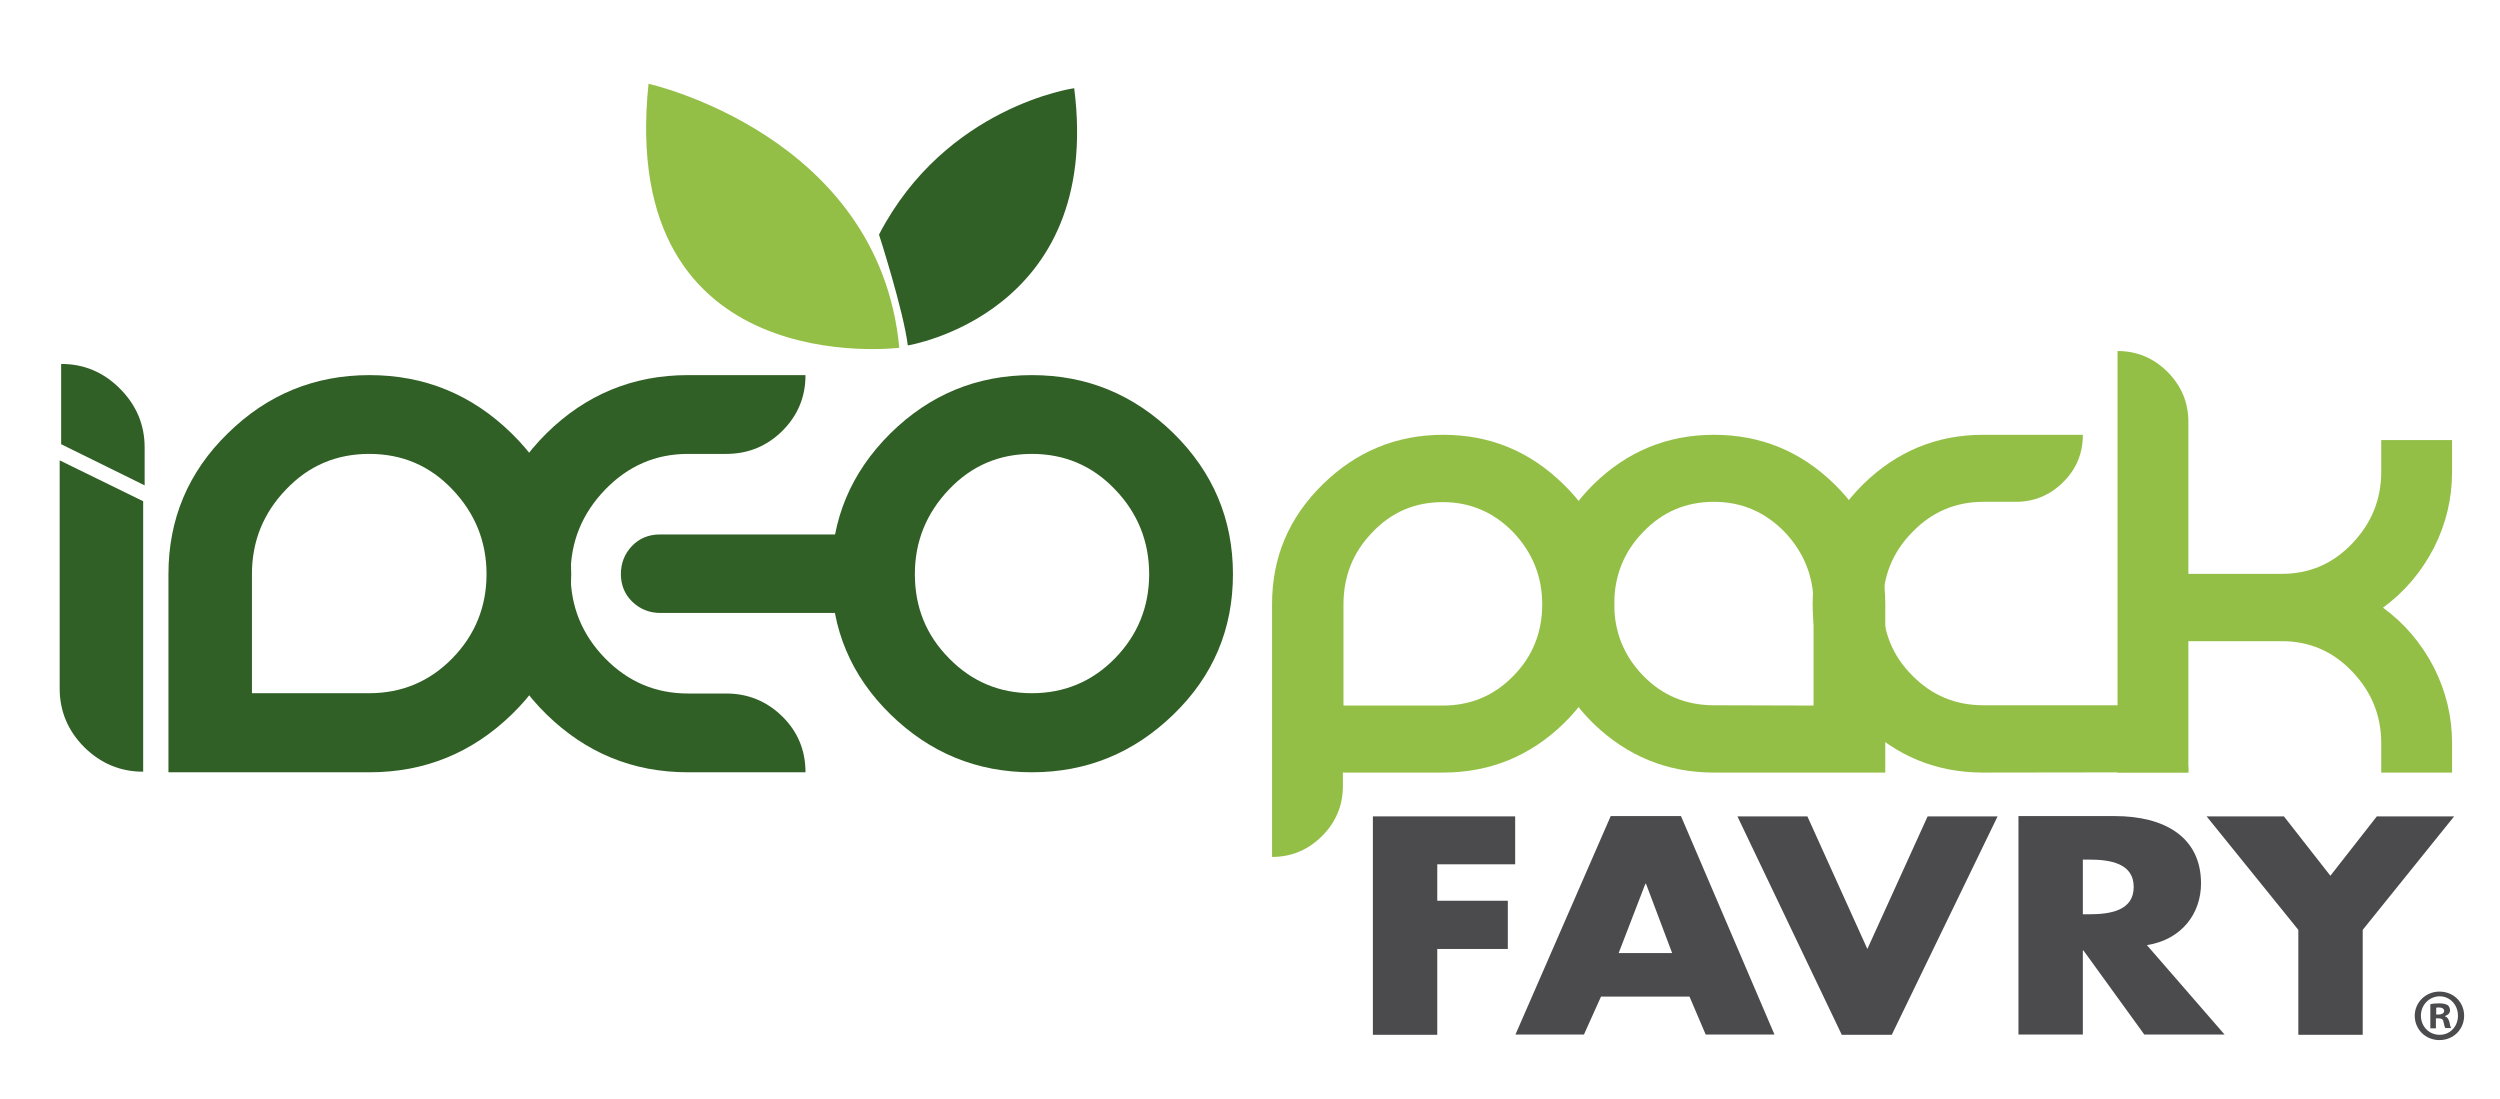 <?xml version="1.0" encoding="utf-8"?>
<!-- Generator: Adobe Illustrator 24.1.2, SVG Export Plug-In . SVG Version: 6.00 Build 0)  -->
<svg version="1.1" id="Calque_1" xmlns="http://www.w3.org/2000/svg" xmlns:xlink="http://www.w3.org/1999/xlink" x="0px" y="0px"
	 viewBox="0 0 850.4 373.7" style="enable-background:new 0 0 850.4 373.7;" xml:space="preserve">
<style type="text/css">
	.st0{fill:#4B4B4D;}
	.st1{fill:#306025;}
	.st2{fill:#94BF47;}
</style>
<g id="FAVRY_x5F_SMALL">
	<g>
		<path class="st0" d="M838.2,345.5c0,4.6-3.6,8.3-8.4,8.3c-4.7,0-8.4-3.6-8.4-8.3c0-4.5,3.7-8.2,8.4-8.2
			C834.6,337.3,838.2,340.9,838.2,345.5z M823.5,345.5c0,3.6,2.7,6.5,6.4,6.5c3.6,0,6.2-2.9,6.2-6.5s-2.6-6.6-6.3-6.6
			C826.2,339,823.5,341.9,823.5,345.5z M828.6,349.8h-1.9v-8.2c0.7-0.2,1.8-0.3,3.1-0.3c1.5,0,2.2,0.3,2.8,0.6
			c0.4,0.3,0.8,1,0.8,1.8c0,0.9-0.7,1.6-1.7,1.9v0.1c0.8,0.3,1.2,0.9,1.5,2c0.2,1.2,0.4,1.7,0.6,2h-2c-0.2-0.3-0.4-1-0.6-2
			c-0.1-0.9-0.6-1.3-1.7-1.3h-0.9L828.6,349.8L828.6,349.8z M828.6,345.1h0.9c1,0,1.9-0.4,1.9-1.2c0-0.7-0.6-1.2-1.7-1.2
			c-0.5,0-0.8,0-1,0.1v2.3H828.6z"/>
	</g>
	<g>
		<path class="st0" d="M488.9,294v12.4h24v16.4h-24V352H467v-74.3h48.4V294H488.9z"/>
		<path class="st0" d="M544.6,339l-5.8,12.9h-23.3l32.4-74.3h23.9l31.8,74.3h-23.4l-5.5-12.9L544.6,339L544.6,339z M559.9,300.6
			h-0.2l-9.1,23.6h18.2L559.9,300.6z"/>
		<path class="st0" d="M635.2,322.8l20.5-45.1h23.8l-36,74.3h-17L591,277.7h23.8L635.2,322.8z"/>
		<path class="st0" d="M756.7,351.9h-27.3l-20.7-28.6h-0.2v28.6h-21.9v-74.3h32.8c16.7,0,29.3,7,29.3,22.9c0,10.2-6.5,19.1-18.4,21
			L756.7,351.9z M708.5,311h2.1c7.2,0,15.2-1.2,15.2-9.3c0-8.1-8.1-9.3-15.2-9.3h-2.1V311z"/>
		<path class="st0" d="M750.6,277.7h26.3l15.8,20.2l15.8-20.2h26.3l-31.1,38.6V352h-21.9v-35.7L750.6,277.7z"/>
	</g>
</g>
<g id="IDEOPACK">
	<path class="st1" d="M48.7,170.5v92c-7.8,0-14.4-2.8-20-8.3c-5.6-5.6-8.4-12.3-8.4-20v-77.6L48.7,170.5z"/>
	<path class="st1" d="M20.8,151.1v-27.3c7.8,0,14.4,2.8,20,8.4c5.6,5.6,8.4,12.3,8.4,20v12.9L20.8,151.1z"/>
	<path class="st1" d="M77.5,147.4c13.4-13.2,29.5-19.8,48.2-19.8s34.8,6.6,48.3,19.8s20.3,29.2,20.3,47.9s-6.7,34.6-20.2,47.7
		s-29.6,19.7-48.4,19.7H57.3v-67.4C57.3,176.6,64,160.6,77.5,147.4z M125.6,235.8c11.1,0,20.6-4,28.3-11.9s11.6-17.5,11.6-28.6
		s-3.9-20.7-11.6-28.8c-7.7-8.1-17.1-12.1-28.3-12.1s-20.6,4-28.3,12.1c-7.7,8-11.6,17.6-11.6,28.8v40.5H125.6z"/>
	<path class="st1" d="M234,262.7c-18.7,0-34.7-6.6-48.1-19.7c-13.4-13.1-20.1-29-20.1-47.7s6.7-34.6,20.1-47.9
		c13.4-13.2,29.4-19.8,48.1-19.8h40c0,7.4-2.6,13.7-7.9,19c-5.3,5.2-11.6,7.8-19.1,7.8h-13c-11,0-20.4,4.1-28.2,12.2
		c-7.8,8.1-11.7,17.7-11.7,28.7s3.9,20.6,11.7,28.6s17.2,12,28.2,12h13c7.4,0,13.8,2.6,19.1,7.8c5.3,5.2,7.9,11.6,7.9,19H234z
		 M224.5,181.8h86.1c0,7.4-2.6,13.7-7.9,18.9s-11.6,7.8-19.1,7.8h-59c-3.7,0-6.9-1.3-9.5-3.8s-3.9-5.7-3.9-9.4c0-3.8,1.3-7,3.8-9.6
		C217.5,183.1,220.7,181.8,224.5,181.8z"/>
	<path class="st1" d="M351,127.6c18.7,0,34.7,6.6,48.2,19.8c13.4,13.2,20.2,29.2,20.2,47.9s-6.7,34.6-20.2,47.7
		s-29.5,19.7-48.2,19.7s-34.7-6.6-48.1-19.7c-13.4-13.1-20.1-29-20.1-47.7s6.7-34.6,20.1-47.9C316.3,134.2,332.3,127.6,351,127.6z
		 M351,154.4c-11.1,0-20.5,4-28.2,12.1s-11.6,17.7-11.6,28.8c0,11.2,3.8,20.7,11.6,28.6c7.7,7.9,17.1,11.9,28.2,11.9
		s20.6-4,28.3-11.9c7.7-7.9,11.6-17.5,11.6-28.6s-3.9-20.8-11.6-28.8C371.6,158.4,362.1,154.4,351,154.4z"/>
	<path class="st2" d="M449.7,284.4c-4.7,4.7-10.4,7.1-17,7.1v-86c0-15.9,5.7-29.4,17.2-40.7c11.4-11.2,25.1-16.9,41-16.9
		s29.5,5.6,41,16.9c11.5,11.2,17.2,24.8,17.2,40.7s-5.7,29.4-17.2,40.6c-11.4,11.1-25.1,16.7-41.1,16.7h-34v4.6
		C456.8,274,454.4,279.7,449.7,284.4z M490.8,240c9.5,0,17.5-3.4,24-10.1c6.6-6.7,9.8-14.9,9.8-24.3c0-9.5-3.3-17.6-9.8-24.5
		c-6.6-6.8-14.6-10.3-24-10.3c-9.5,0-17.5,3.4-24,10.3c-6.6,6.8-9.8,15-9.8,24.5V240H490.8z"/>
	<path class="st2" d="M641.3,205.5v57.3H583c-15.9,0-29.5-5.6-41-16.7c-11.4-11.2-17.1-24.7-17.1-40.6s5.7-29.4,17.1-40.7
		c11.4-11.2,25.1-16.9,41-16.9s29.6,5.6,41.1,16.9C635.6,176.1,641.3,189.7,641.3,205.5z M616.9,240v-34.5c0-9.5-3.3-17.6-9.8-24.5
		c-6.6-6.8-14.6-10.3-24.1-10.3s-17.5,3.4-24.1,10.3c-6.6,6.8-9.8,15-9.8,24.5s3.3,17.6,9.8,24.3c6.6,6.8,14.6,10.1,24.1,10.1
		L616.9,240L616.9,240z"/>
	<path class="st2" d="M674.6,262.8c-15.9,0-29.5-5.6-40.9-16.7c-11.4-11.2-17.1-24.7-17.1-40.6s5.7-29.4,17.1-40.7
		c11.4-11.2,25-16.9,40.9-16.9h33.9c0,6.3-2.2,11.7-6.7,16.1c-4.4,4.4-9.8,6.7-16.1,6.7h-11c-9.5,0-17.5,3.4-24.2,10.3
		c-6.7,6.8-10,15-10,24.5s3.3,17.6,10,24.3c6.7,6.8,14.7,10.1,24.2,10.1h46.9c6.3,0,11.7,2.2,16.1,6.7c4.5,4.4,6.7,9.8,6.7,16.1
		L674.6,262.8L674.6,262.8z"/>
	<path class="st2" d="M744.5,262.8h-24.2V119.4c6.6,0,12.3,2.4,17,7.1s7.1,10.4,7.1,17v51.7h31.8c9.4,0,17.3-3.4,23.9-10.3
		c6.6-6.9,9.9-15,9.9-24.4v-10.8h24.1v10.8c0,9.2-2.1,17.8-6.2,25.9c-4.2,8.1-9.9,14.9-17.3,20.3c7.4,5.4,13.1,12.2,17.3,20.3
		c4.1,8.1,6.2,16.7,6.2,25.8v10H810v-10c0-9.4-3.3-17.5-9.9-24.4c-6.6-6.9-14.6-10.3-23.9-10.3h-31.8v44.7H744.5z"/>
	<path class="st2" d="M220.6,28.5c0,0,78.5,17.4,85.3,89.8C305.8,118.3,210,130.4,220.6,28.5z"/>
	<path class="st1" d="M299,79.8c0,0,8.3,25.7,9.8,37.7c0,0,66.4-10.6,56.6-87.5C365.4,30,321.7,36.1,299,79.8z"/>
</g>
</svg>
